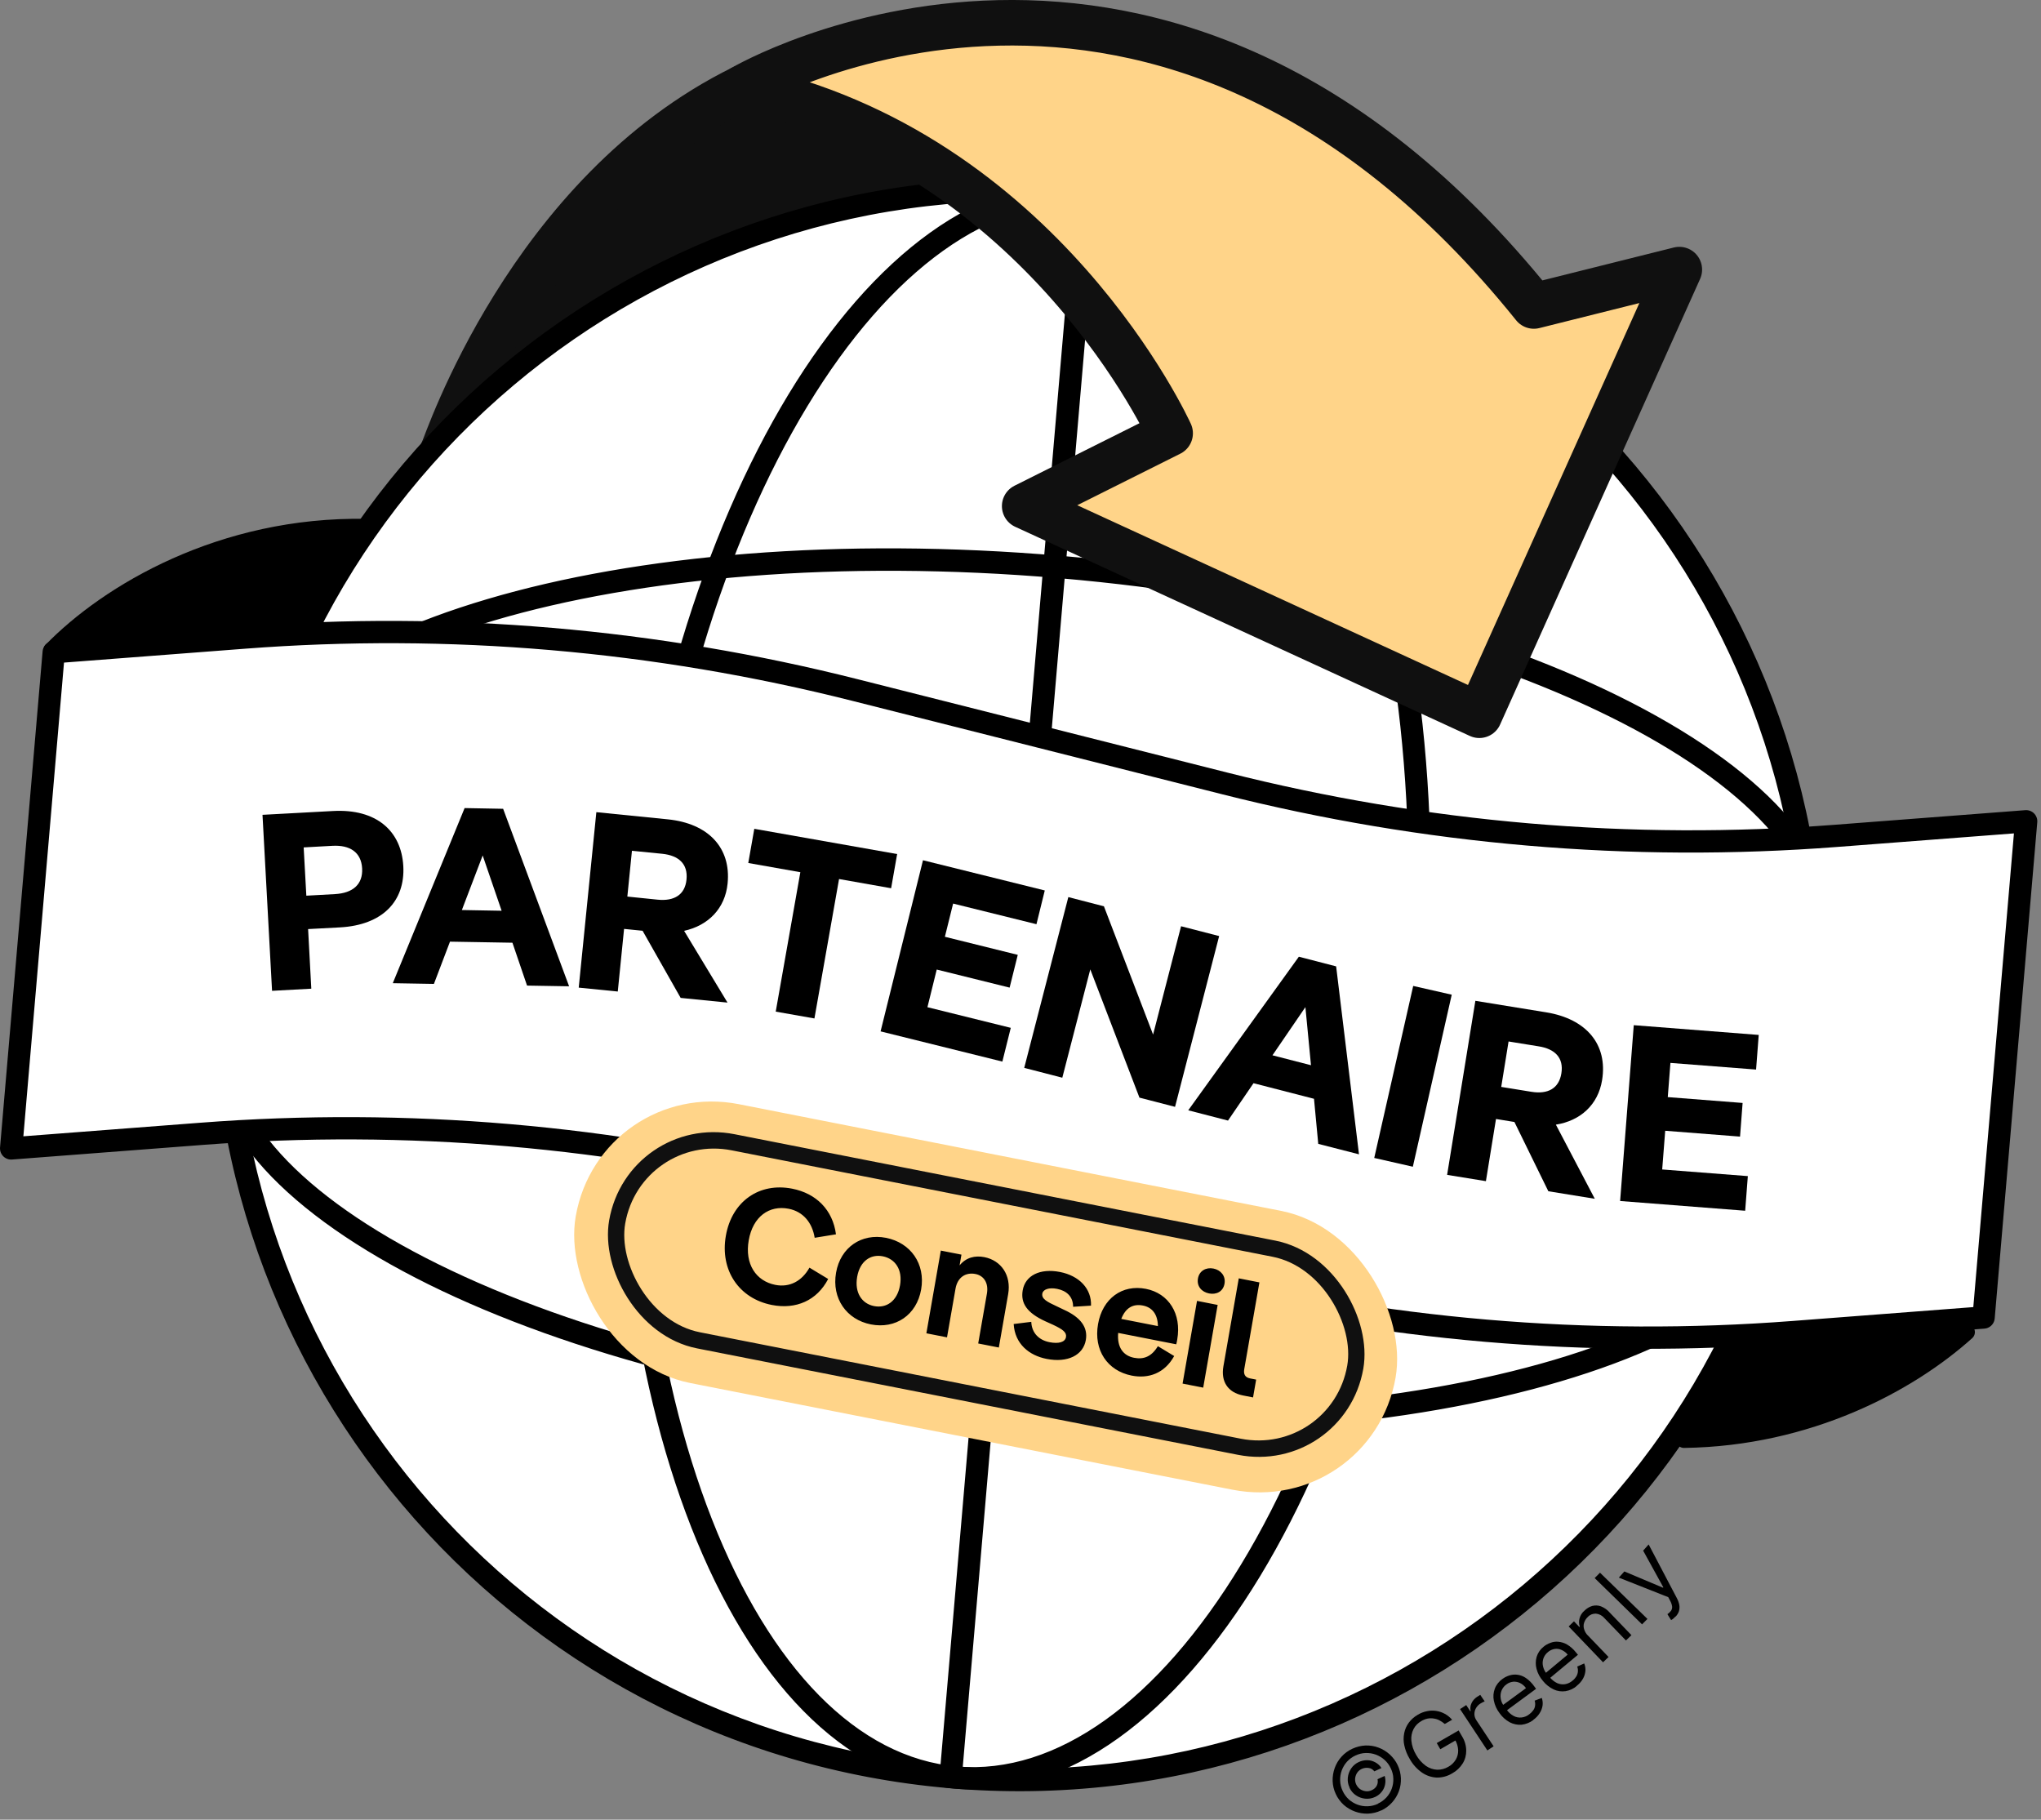 <svg width="304" height="271" viewBox="0 0 304 271" fill="none" xmlns="http://www.w3.org/2000/svg">
<rect x="0" y="0" width="304" height="271" fill="#808080" stroke="none"/>
<g clip-path="url(#clip0_630_16720)">
<path d="M141.779 26.61C141.779 26.61 140.419 27.97 136.359 33.39C136.359 33.39 95.739 36.09 65.949 67.23C66.529 66.07 78.809 28.73 110.629 13.07C110.629 13.07 133.659 18.49 141.779 26.61Z" fill="#101010"/>
<path d="M65.941 67.23C66.521 66.07 78.801 28.73 110.621 13.07C110.621 13.07 133.651 18.49 141.771 26.61C141.771 26.61 140.411 27.97 136.351 33.39C136.351 33.39 95.731 36.09 65.941 67.23Z" stroke="#101010" stroke-width="6.78" stroke-linecap="round" stroke-linejoin="round"/>
<path d="M65.941 67.23V67.25" stroke="#101010" stroke-width="6.78" stroke-linecap="round" stroke-linejoin="round"/>
<path d="M271.29 156.92C265.66 222.5 207.94 271.09 142.37 265.47C76.8 259.86 28.19 202.13 33.8 136.57C39.43 70.99 97.15 22.4 162.72 28.02C228.29 33.63 276.9 91.36 271.29 156.92Z" fill="white"/>
<path d="M268.512 156.69C262.982 221.19 206.212 268.99 141.702 263.45C77.202 257.92 29.392 201.15 34.932 136.66C40.462 72.17 97.242 24.36 161.742 29.9C226.242 35.43 274.052 92.2 268.512 156.69ZM141.492 265.86C207.322 271.5 265.262 222.72 270.902 156.9C276.542 91.08 227.762 33.14 161.932 27.5C96.102 21.86 38.162 70.64 32.522 136.46C26.882 202.28 75.662 260.22 141.492 265.86Z" fill="black" stroke="black" stroke-width="0.91"/>
<path d="M268.291 174.35L267.831 174.31L267.791 174.77C267.301 180.47 263.881 185.85 257.661 190.69C251.431 195.54 242.561 199.7 231.591 202.96C209.661 209.45 179.791 212.1 147.191 209.31C114.581 206.51 85.581 198.81 65.091 188.69C54.831 183.63 46.801 178 41.491 172.17C36.181 166.34 33.731 160.45 34.221 154.75L34.261 154.3L33.811 154.26L32.311 154.14L31.861 154.1L31.821 154.56C31.251 161.14 34.131 167.66 39.721 173.81C45.301 179.94 53.631 185.72 64.031 190.87C84.861 201.16 114.161 208.91 146.981 211.74C179.821 214.55 210.001 211.9 232.281 205.3C243.421 202.01 252.601 197.72 259.151 192.63C265.701 187.53 269.641 181.6 270.211 175.02L270.251 174.57L269.801 174.53L268.301 174.41V174.37L268.291 174.35Z" fill="black" stroke="black" stroke-width="0.91"/>
<path d="M36.679 120.6L37.129 120.64L37.169 120.19C37.659 114.49 41.079 109.11 47.299 104.27C53.529 99.42 62.399 95.25 73.369 92C95.299 85.51 125.169 82.86 157.769 85.65C190.379 88.45 219.369 96.15 239.869 106.27C250.129 111.33 258.159 116.96 263.469 122.79C268.779 128.62 271.229 134.51 270.739 140.21L270.699 140.66L271.149 140.7L272.649 140.82L273.099 140.86L273.139 140.41C273.709 133.83 270.829 127.3 265.239 121.16C259.659 115.03 251.339 109.25 240.929 104.1C220.099 93.81 190.799 86.06 157.969 83.23C125.129 80.42 94.949 83.07 72.669 89.67C61.529 92.96 52.349 97.25 45.799 102.34C39.249 107.44 35.309 113.37 34.739 119.95L34.699 120.4L35.149 120.44L36.649 120.56V120.6H36.679Z" fill="black" stroke="black" stroke-width="0.91"/>
<path d="M209.371 151.62C206.581 184.17 197.531 212.98 185.231 233.25C172.871 253.63 157.611 264.82 142.531 263.53C127.441 262.24 114.331 248.62 105.621 226.43C96.961 204.37 92.941 174.44 95.731 141.88C98.521 109.33 107.571 80.52 119.871 60.25C132.231 39.87 147.491 28.68 162.571 29.97C177.661 31.26 190.771 44.88 199.481 67.07C208.141 89.13 212.161 119.06 209.371 151.61V151.62ZM142.341 265.93C158.841 267.34 174.801 255.12 187.301 234.5C199.821 213.85 208.961 184.67 211.771 151.83C214.581 118.99 210.551 88.67 201.721 66.2C192.911 43.76 179.251 29 162.771 27.57C146.281 26.15 130.321 38.38 117.811 59C105.291 79.65 96.151 108.83 93.341 141.67C90.531 174.51 94.561 204.83 103.391 227.3C112.201 249.74 125.861 264.5 142.341 265.93Z" fill="black" stroke="black" stroke-width="0.91"/>
<path d="M161.149 27.81C160.899 27.79 160.679 27.97 160.659 28.23L140.429 264.17C140.399 264.42 140.589 264.64 140.849 264.66L142.349 264.78C142.599 264.8 142.819 264.62 142.839 264.36L163.069 28.42C163.099 28.17 162.909 27.95 162.649 27.93L161.149 27.81Z" fill="black" stroke="black" stroke-width="0.91" stroke-linejoin="round"/>
<path d="M205.711 269.62C205.101 269.92 204.431 270.07 203.761 270.1C202.431 270.14 201.141 269.67 200.151 268.8C199.651 268.34 199.241 267.79 198.961 267.18C198.671 266.57 198.511 265.9 198.491 265.23C198.471 264.58 198.581 263.92 198.801 263.3C199.021 262.69 199.361 262.11 199.811 261.62C200.261 261.12 200.821 260.71 201.431 260.43C202.051 260.15 202.711 259.98 203.381 259.95C204.031 259.93 204.691 260.02 205.311 260.26C205.921 260.48 206.491 260.83 206.981 261.27C207.481 261.73 207.901 262.27 208.181 262.88C208.471 263.49 208.631 264.16 208.661 264.83C208.711 266.16 208.241 267.45 207.341 268.44C206.891 268.94 206.331 269.36 205.711 269.64V269.62ZM205.231 268.61C205.711 268.39 206.151 268.07 206.511 267.68C207.211 266.91 207.571 265.9 207.531 264.87C207.521 264.34 207.381 263.83 207.151 263.35C206.931 262.87 206.611 262.44 206.221 262.09C205.451 261.4 204.441 261.03 203.411 261.07C202.881 261.08 202.371 261.22 201.891 261.44C201.411 261.66 200.981 261.98 200.631 262.36C199.941 263.13 199.571 264.14 199.611 265.17C199.621 265.7 199.751 266.23 199.981 266.71C200.201 267.19 200.511 267.62 200.901 267.98C201.671 268.67 202.681 269.04 203.711 269C204.241 268.99 204.771 268.85 205.251 268.63L205.231 268.61ZM201.011 266.21C200.791 265.76 200.701 265.25 200.751 264.75C200.801 264.26 200.971 263.78 201.251 263.37C201.531 262.95 201.931 262.62 202.391 262.41C202.781 262.23 203.221 262.13 203.651 262.14C204.071 262.14 204.481 262.26 204.851 262.46C205.221 262.66 205.541 262.95 205.761 263.31L204.701 263.8C204.501 263.53 204.211 263.34 203.881 263.3C203.551 263.24 203.221 263.28 202.911 263.4C202.601 263.52 202.331 263.73 202.151 264C201.981 264.25 201.881 264.54 201.841 264.85C201.821 265.16 201.861 265.46 202.001 265.75C202.141 266.03 202.331 266.27 202.581 266.45C202.831 266.62 203.121 266.72 203.431 266.76C203.741 266.8 204.041 266.74 204.331 266.6C204.651 266.46 204.911 266.23 205.071 265.92C205.221 265.63 205.251 265.29 205.181 264.97L206.241 264.48C206.361 264.87 206.391 265.3 206.311 265.71C206.241 266.11 206.081 266.5 205.821 266.82C205.561 267.16 205.221 267.43 204.831 267.61C204.361 267.83 203.861 267.92 203.341 267.87C202.851 267.82 202.371 267.65 201.961 267.37C201.541 267.09 201.211 266.69 201.001 266.24L201.011 266.21Z" fill="black"/>
<path d="M215.17 256.73C214.92 256.51 214.67 256.34 214.37 256.19C214.1 256.05 213.82 255.97 213.52 255.93C213.21 255.88 212.91 255.89 212.61 255.95C212.29 256.02 211.97 256.15 211.69 256.32C211.2 256.6 210.79 257.01 210.54 257.51C210.27 258.04 210.16 258.64 210.22 259.24C210.29 259.98 210.54 260.69 210.92 261.33C211.28 261.98 211.78 262.55 212.39 262.99C212.88 263.33 213.46 263.53 214.06 263.56C214.64 263.57 215.21 263.42 215.71 263.13C216.16 262.89 216.55 262.52 216.83 262.06C217.08 261.64 217.2 261.15 217.19 260.67C217.17 260.13 217.01 259.6 216.74 259.13L217.1 259.02L214.53 260.51L214 259.59L217.26 257.71L217.78 258.61C218.17 259.24 218.38 259.96 218.39 260.7C218.4 261.38 218.22 262.05 217.86 262.63C217.48 263.24 216.94 263.75 216.3 264.1C215.61 264.52 214.81 264.74 214 264.73C213.2 264.69 212.44 264.43 211.79 263.98C211.03 263.44 210.4 262.74 209.96 261.93C209.59 261.32 209.32 260.65 209.17 259.95C209.03 259.35 209.03 258.72 209.15 258.12C209.26 257.55 209.49 257.03 209.83 256.56C210.19 256.08 210.64 255.68 211.16 255.38C211.59 255.12 212.04 254.94 212.54 254.84C212.99 254.74 213.46 254.73 213.92 254.8C214.38 254.87 214.81 255.02 215.21 255.24C215.62 255.46 215.98 255.77 216.29 256.12L215.22 256.73H215.19H215.17Z" fill="black"/>
<path d="M221.549 260.7L217.469 254.53L218.389 253.93L218.999 254.86L219.049 254.81C218.959 254.43 218.999 254.02 219.169 253.67C219.339 253.28 219.629 252.96 219.979 252.72L220.239 252.56C220.349 252.5 220.419 252.44 220.479 252.41L221.139 253.38C221.139 253.38 221.019 253.43 220.889 253.49C220.759 253.55 220.629 253.63 220.509 253.7C220.229 253.87 219.989 254.12 219.829 254.41C219.679 254.68 219.609 254.98 219.609 255.28C219.609 255.58 219.709 255.89 219.879 256.16L222.469 260.07L221.519 260.7H221.549Z" fill="black"/>
<path d="M228.391 256.15C227.871 256.54 227.271 256.79 226.621 256.86C226.021 256.91 225.401 256.77 224.861 256.49C224.261 256.16 223.741 255.69 223.351 255.13C222.931 254.58 222.641 253.95 222.501 253.26C222.381 252.67 222.431 252.06 222.651 251.48C222.871 250.9 223.281 250.4 223.781 250.04C224.091 249.81 224.441 249.64 224.811 249.52C225.191 249.4 225.611 249.36 226.001 249.41C226.451 249.47 226.881 249.63 227.261 249.89C227.751 250.22 228.171 250.65 228.511 251.13L228.791 251.51L224.201 254.89L223.621 254.1L227.291 251.41C227.071 251.09 226.771 250.83 226.431 250.66C226.111 250.5 225.771 250.43 225.411 250.45C225.031 250.49 224.671 250.62 224.381 250.85C224.041 251.08 223.781 251.43 223.631 251.82C223.501 252.19 223.461 252.58 223.531 252.97C223.591 253.36 223.751 253.73 224.001 254.05L224.381 254.58C224.661 254.99 225.031 255.32 225.451 255.55C225.811 255.75 226.221 255.82 226.631 255.78C227.051 255.73 227.451 255.57 227.781 255.3C228.001 255.14 228.201 254.94 228.361 254.72C228.511 254.52 228.611 254.29 228.641 254.04C228.681 253.78 228.661 253.52 228.581 253.27L229.651 252.87C229.771 253.24 229.811 253.62 229.761 254C229.701 254.4 229.551 254.79 229.331 255.13C229.091 255.52 228.751 255.87 228.371 256.14L228.391 256.15Z" fill="black"/>
<path d="M234.89 251.05C234.41 251.48 233.81 251.76 233.18 251.86C232.58 251.95 231.96 251.86 231.41 251.6C230.8 251.31 230.24 250.87 229.82 250.34C229.37 249.82 229.03 249.2 228.86 248.53C228.7 247.94 228.71 247.33 228.88 246.74C229.06 246.15 229.42 245.63 229.9 245.25C230.19 245 230.54 244.81 230.91 244.67C231.29 244.52 231.7 244.46 232.09 244.5C232.54 244.54 232.99 244.67 233.39 244.9C233.91 245.21 234.35 245.6 234.72 246.07L235.03 246.44L230.64 250.09L230.01 249.33L233.5 246.42C233.26 246.11 232.95 245.88 232.59 245.72C232.27 245.57 231.91 245.52 231.57 245.57C231.2 245.63 230.84 245.79 230.56 246.04C230.23 246.3 229.98 246.66 229.86 247.06C229.75 247.44 229.74 247.83 229.84 248.21C229.94 248.59 230.11 248.96 230.37 249.25L230.8 249.75C231.11 250.13 231.49 250.45 231.93 250.66C232.3 250.83 232.72 250.88 233.12 250.82C233.54 250.75 233.93 250.55 234.25 250.27C234.47 250.1 234.64 249.89 234.79 249.66C234.91 249.45 235 249.21 235.02 248.96C235.04 248.7 235.02 248.44 234.92 248.2L235.96 247.73C236.11 248.09 236.17 248.47 236.14 248.85C236.1 249.26 235.98 249.65 235.78 250C235.55 250.41 235.24 250.76 234.87 251.04H234.86L234.89 251.05Z" fill="black"/>
<path d="M236.508 243.56L239.588 246.77L238.768 247.56L233.648 242.22L234.438 241.46L235.238 242.3L235.308 242.24C235.168 241.86 235.158 241.44 235.258 241.05C235.378 240.58 235.638 240.17 236.008 239.86C236.328 239.54 236.738 239.29 237.158 239.17C237.578 239.06 238.028 239.07 238.438 239.22C238.938 239.42 239.388 239.72 239.738 240.13L242.998 243.52L242.178 244.31L238.958 240.97C238.638 240.59 238.188 240.36 237.698 240.31C237.468 240.31 237.238 240.35 237.038 240.43C236.828 240.52 236.638 240.65 236.488 240.82C236.238 241.05 236.058 241.34 235.948 241.67C235.848 241.98 235.848 242.32 235.948 242.63C236.058 243 236.258 243.33 236.528 243.59L236.508 243.56Z" fill="black"/>
<path d="M238.32 234.22L245.38 241.1L244.58 241.91L237.52 235.02L238.32 234.21V234.22Z" fill="black"/>
<path d="M249.561 240.74C249.451 240.86 249.311 240.99 249.181 241.1C249.091 241.17 249.001 241.22 248.901 241.27L248.351 240.39C248.561 240.26 248.741 240.08 248.891 239.89C249.011 239.72 249.071 239.5 249.061 239.29C249.021 238.98 248.921 238.67 248.771 238.41L248.481 237.86L241.121 234.95L241.941 234.03L247.691 236.45L247.751 236.4L244.741 230.93L245.561 230.01L249.771 238.02C249.941 238.34 250.061 238.68 250.131 239.04C250.181 239.35 250.151 239.67 250.071 239.96C249.961 240.27 249.791 240.54 249.571 240.76L249.561 240.74Z" fill="black"/>
<path d="M8 97.13L36.3 94.96C66.88 92.61 97.63 95.25 127.37 102.77L154.89 109.72L182.41 116.67C212.15 124.19 242.9 126.83 273.49 124.48L301.79 122.31L295.45 196.21L267.15 198.38C236.57 200.73 205.82 198.09 176.08 190.57L148.56 183.62L121.04 176.67C91.3 169.15 60.55 166.51 29.96 168.86L1.66 171.03L8 97.13Z" fill="white" stroke="black" stroke-width="3.32" stroke-linejoin="round"/>
<path d="M54.531 77.87C32.851 77.49 15.741 87.67 7.191 96.47L45.031 94.64L54.551 77.87H54.541H54.531Z" fill="black" stroke="black" stroke-width="1.2" stroke-linejoin="round"/>
<path d="M44.302 93.47L10.352 95.12C18.962 87.39 33.912 79.34 52.472 79.08L44.302 93.47Z" fill="black" stroke="black" stroke-width="2.41" stroke-linejoin="round"/>
<path d="M258.998 200.04L292.948 198.39C284.338 206.12 269.388 214.17 250.828 214.43L258.998 200.03V200.04Z" fill="black" stroke="black" stroke-width="2.41" stroke-linejoin="round"/>
<path d="M250.5 39.762L220.71 106.132L152.99 74.982L174.66 64.142C174.66 64.142 155.7 22.152 111 12.672C111 12.672 173.3 -23.898 228.84 45.182L250.51 39.762H250.5Z" fill="#FFD489"/>
<path d="M110.621 13.06C110.621 13.06 172.921 -23.51 228.461 45.57L250.131 40.15L220.341 106.52L152.621 75.37L174.291 64.53C174.291 64.53 155.331 22.54 110.631 13.06H110.621Z" stroke="#101010" stroke-width="6.78" stroke-linecap="round" stroke-linejoin="round"/>
<path d="M39.111 121.348L49.598 120.781C56.035 120.424 59.781 123.722 60.072 128.999C60.349 134.209 56.985 137.771 50.614 138.114L45.891 138.364L46.366 147.242L40.522 147.559L39.098 121.335L39.111 121.348ZM45.231 126.202L45.627 133.391L49.901 133.154C52.526 133.009 54.069 131.729 53.938 129.328C53.806 126.928 52.13 125.82 49.505 125.965L45.231 126.202Z" fill="black"/>
<path d="M64.625 146.529L58.504 146.424L69.202 120.345L74.94 120.451L84.767 146.886L78.502 146.78L76.325 140.396L67.025 140.237L64.625 146.543V146.529ZM74.716 135.634L71.893 127.402L68.793 135.528L74.716 135.634Z" fill="black"/>
<path d="M108.36 149.313L101.382 148.614L95.71 138.615L92.953 138.338L92.016 147.664L86.199 147.084L88.824 120.952L99.456 122.021C105.498 122.627 108.914 126.255 108.373 131.584C108.004 135.278 105.524 137.823 101.897 138.628L108.36 149.313ZM94.127 126.69L93.441 133.523L97.953 133.985C100.419 134.235 102.029 133.259 102.253 130.99C102.49 128.642 101.066 127.402 98.638 127.152L94.127 126.703V126.69Z" fill="black"/>
<path d="M132.73 132.283L124.974 130.911L121.307 151.674L115.542 150.658L119.209 129.895L111.453 128.524L112.35 123.432L133.627 127.191L132.73 132.283Z" fill="black"/>
<path d="M137.479 128.115L155.616 132.613L154.376 137.639L141.964 134.565L140.737 139.512L151.593 142.203L150.38 147.083L139.523 144.392L138.138 149.999L150.551 153.072L149.298 158.098L131.16 153.6L137.479 128.101V128.115Z" fill="black"/>
<path d="M175.916 137.942L181.588 139.406L175.019 164.839L169.716 163.467L162.395 144.366L158.227 160.499L152.555 159.035L159.124 133.602L164.427 134.974L171.748 154.075L175.916 137.942Z" fill="black"/>
<path d="M182.907 166.884L176.984 165.353L193.46 142.48L199.013 143.918L202.417 171.909L196.349 170.353L195.716 163.639L186.706 161.317L182.907 166.884ZM195.267 158.639L194.436 149.986L189.529 157.162L195.267 158.639Z" fill="black"/>
<path d="M216.23 148.139L210.439 173.756L204.688 172.45L210.492 146.833L216.243 148.139H216.23Z" fill="black"/>
<path d="M237.546 178.531L230.62 177.41L225.568 167.094L222.824 166.646L221.321 175.906L215.543 174.969L219.751 149.049L230.304 150.764C236.306 151.74 239.485 155.565 238.627 160.855C238.034 164.522 235.409 166.909 231.742 167.49L237.546 178.544V178.531ZM224.698 155.09L223.603 161.87L228.088 162.596C230.528 162.992 232.19 162.121 232.559 159.865C232.942 157.531 231.597 156.211 229.183 155.829L224.698 155.103V155.09Z" fill="black"/>
<path d="M243.331 152.677L261.957 154.128L261.561 159.286L248.805 158.296L248.409 163.388L259.556 164.259L259.173 169.271L248.027 168.401L247.578 174.165L260.334 175.154L259.938 180.312L241.312 178.861L243.344 152.677H243.331Z" fill="black"/>
<rect x="-0.986" y="-1.435" width="122.04" height="39.717" rx="19.858" transform="matrix(0.981 0.193 -0.172 0.985 91.086 163.416)" fill="#FFD489" stroke="#FFD489" stroke-width="2.438" stroke-linejoin="round"/>
<rect x="-0.986" y="-1.435" width="112.067" height="29.946" rx="14.973" transform="matrix(0.981 0.193 -0.172 0.985 95.223 168.828)" fill="#FFD489" stroke="#101010" stroke-width="2.438" stroke-linejoin="round"/>
<path d="M114.963 194.343C110.079 193.384 107.215 189.185 108.113 184.043C109.011 178.9 113.104 176.067 117.989 177.026C121.587 177.732 124.04 180.192 124.515 183.823L121.344 184.339C120.978 182.065 119.611 180.436 117.467 180.015C114.584 179.45 112.139 181.172 111.52 184.712C110.902 188.252 112.603 190.787 115.486 191.353C117.63 191.774 119.456 190.772 120.567 188.788L123.353 190.473C121.683 193.683 118.561 195.049 114.963 194.343ZM129.712 197.238C126.091 196.527 123.858 193.367 124.527 189.54C125.191 185.737 128.343 183.635 131.965 184.345C135.634 185.066 137.867 188.225 137.203 192.028C136.534 195.855 133.382 197.958 129.712 197.238ZM130.189 194.511C132.024 194.871 133.644 193.779 134.057 191.411C134.467 189.067 133.319 187.456 131.484 187.096C129.673 186.741 128.081 187.814 127.672 190.158C127.258 192.526 128.378 194.156 130.189 194.511ZM146.616 187.221C149.118 187.712 150.654 189.919 150.161 192.741L148.774 200.682L145.7 200.079L146.996 192.664C147.276 191.061 146.529 189.975 145.29 189.732C143.837 189.446 142.617 190.221 142.32 191.92L141.054 199.167L137.98 198.564L140.132 186.245L143.206 186.849L142.926 188.451C143.899 187.257 145.234 186.95 146.616 187.221ZM155.892 202.376C153.271 201.862 151.158 200.136 150.984 197.182L153.604 196.856C153.677 198.552 154.778 199.585 156.327 199.889C157.709 200.16 158.646 199.874 158.775 199.132C158.901 198.415 158.288 197.973 156.854 197.296L155.689 196.77C152.974 195.52 151.992 194.09 152.33 192.153C152.715 189.952 154.904 188.848 157.882 189.432C160.742 189.994 162.599 191.917 162.502 194.446L159.836 194.615C159.837 193.057 158.826 192.215 157.444 191.944C156.228 191.705 155.359 192.029 155.25 192.651C155.112 193.441 155.971 193.881 157.362 194.526L158.499 195.07C160.988 196.202 162.057 197.698 161.731 199.564C161.334 201.836 159.013 202.989 155.892 202.376ZM168.907 202.209C170.361 202.495 171.526 202.031 172.462 200.483L174.892 201.949C173.454 204.537 171.069 205.355 168.567 204.864C164.945 204.153 162.871 201.074 163.548 197.199C164.216 193.372 167.15 191.251 170.676 191.943C174.084 192.612 176.015 195.663 175.346 199.49C175.309 199.706 175.259 199.993 175.197 200.203L166.548 198.506C166.362 200.696 167.335 201.901 168.907 202.209ZM170.242 194.431C168.741 194.136 167.641 194.787 167.011 196.419L172.467 197.49C172.439 195.679 171.576 194.693 170.242 194.431ZM180.088 192.628C178.992 192.413 178.227 191.57 178.432 190.398C178.633 189.25 179.64 188.705 180.736 188.921C181.832 189.136 182.588 190.026 182.387 191.174C182.183 192.346 181.184 192.843 180.088 192.628ZM176.141 206.054L178.293 193.735L181.366 194.339L179.214 206.657L176.141 206.054ZM186.195 205.281L187.1 205.459L186.637 208.114L185.136 207.819C182.872 207.375 181.828 205.735 182.221 203.487L184.511 190.379L187.584 190.982L185.328 203.899C185.194 204.664 185.456 205.136 186.195 205.281Z" fill="black"/>
</g>
<defs>
<clipPath id="clip0_630_16720">
<rect width="303.44" height="270.11" fill="white"/>
</clipPath>
</defs>
</svg>
